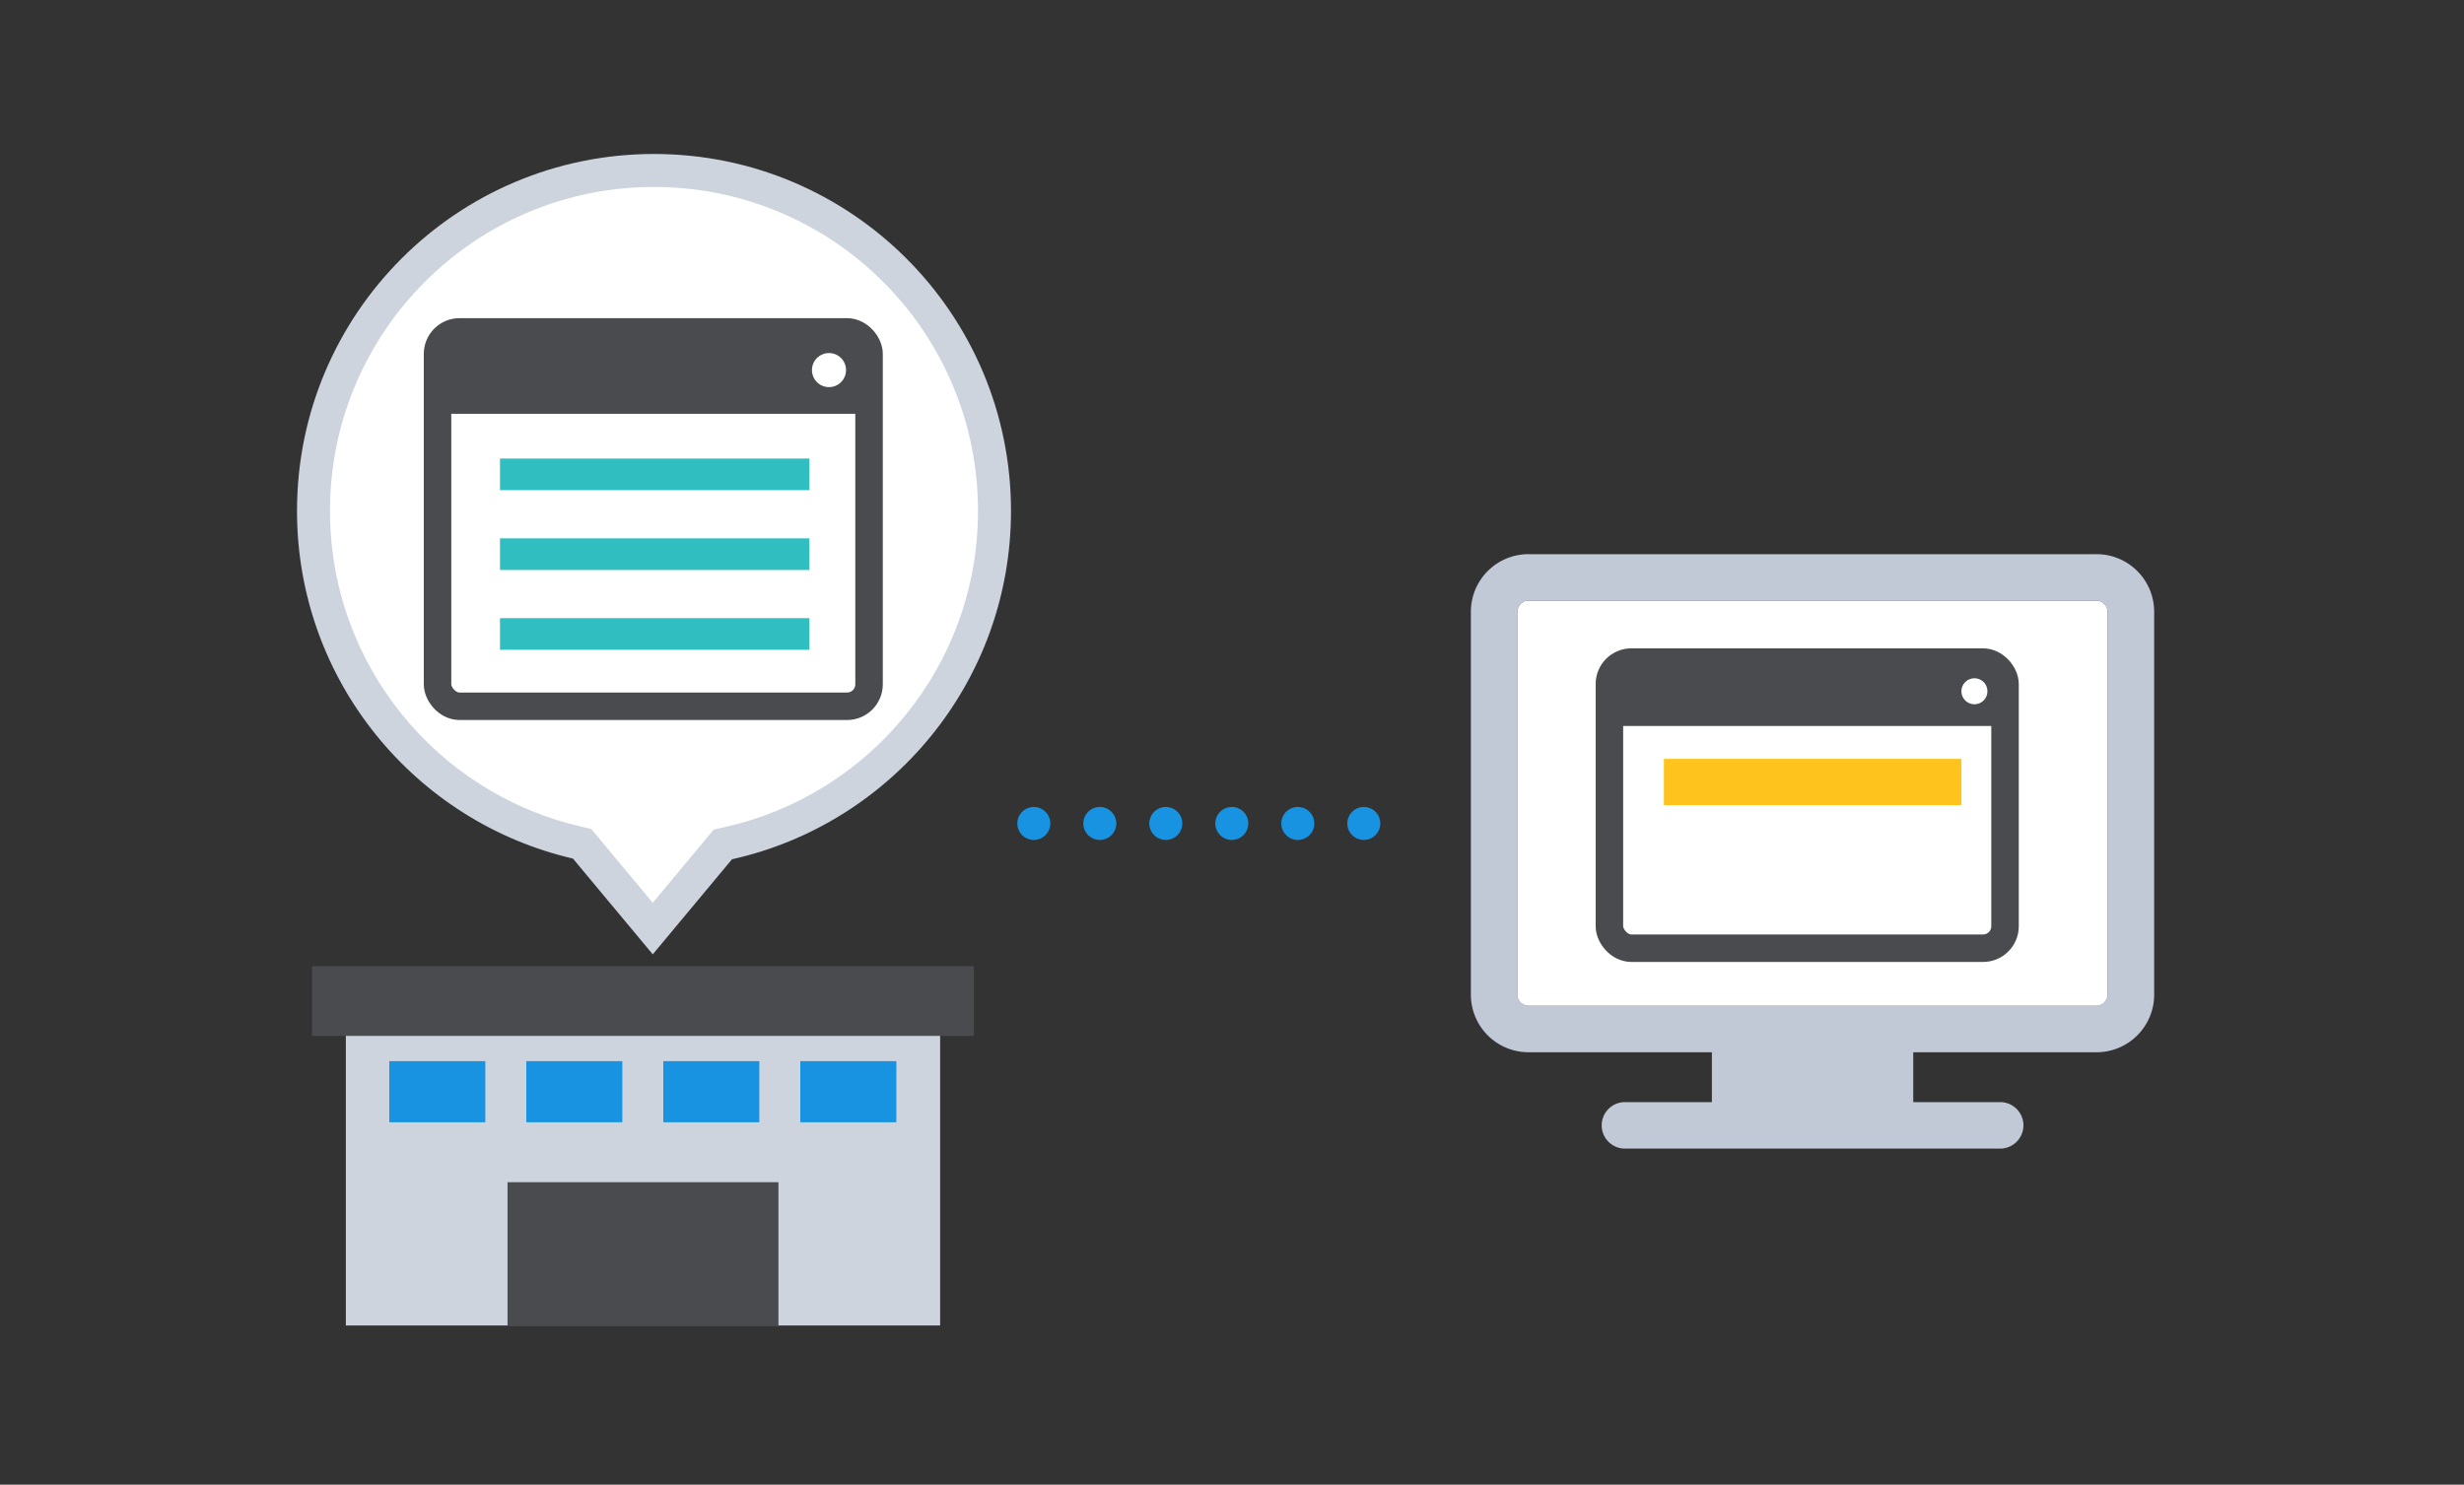 <svg xmlns="http://www.w3.org/2000/svg" width="224" height="135" viewBox="0 0 224 135">
  <rect x="0" y="0" width="224" height="135" fill="#333333" stroke="none"/>
  <g id="グループ_1714" data-name="グループ 1714" transform="translate(3824 -5844)">
    <g id="グループ_1703" data-name="グループ 1703" transform="translate(-11 -155.313)">
      <g id="グループ_1693" data-name="グループ 1693" transform="translate(-3784.134 6087.667)">
        <path id="パス_245" data-name="パス 245" d="M170.976,73.7V44.495H116.95V73.7h54.027" transform="translate(-114.375 -41.531)" fill="#cdd4de"/>
        <rect id="長方形_728" data-name="長方形 728" width="24.629" height="13.028" transform="translate(17.273 19.141)" fill="#494b4e"/>
        <rect id="長方形_729" data-name="長方形 729" width="59.176" height="5.338" transform="translate(0)" fill="#494b4e" stroke="#494b4e" stroke-width="1"/>
        <rect id="長方形_730" data-name="長方形 730" width="8.73" height="5.556" transform="translate(43.89 8.134)" fill="#1793e2"/>
        <rect id="長方形_731" data-name="長方形 731" width="8.73" height="5.556" transform="translate(31.434 8.134)" fill="#1793e2"/>
        <rect id="長方形_732" data-name="長方形 732" width="8.73" height="5.556" transform="translate(18.979 8.134)" fill="#1793e2"/>
        <rect id="長方形_733" data-name="長方形 733" width="8.73" height="5.556" transform="translate(6.524 8.134)" fill="#1793e2"/>
      </g>
      <g id="グループ_1690" data-name="グループ 1690" transform="translate(-4234.168 3313.348)">
        <g id="合体_17" data-name="合体 17" transform="translate(448.168 2699.965)" fill="#fff">
          <path d="M 32.341 70.432 L 26.237 63.108 L 25.915 62.721 L 25.424 62.607 C 22.046 61.823 18.843 60.481 15.905 58.618 C 13.018 56.788 10.466 54.508 8.321 51.841 C 6.157 49.15 4.471 46.146 3.31 42.911 C 2.109 39.564 1.5 36.046 1.5 32.455 C 1.5 28.275 2.318 24.222 3.932 20.406 C 5.491 16.72 7.723 13.41 10.567 10.567 C 13.41 7.723 16.72 5.491 20.406 3.932 C 24.222 2.318 28.275 1.5 32.455 1.5 C 36.634 1.5 40.688 2.318 44.503 3.932 C 48.189 5.491 51.499 7.723 54.343 10.567 C 57.186 13.41 59.418 16.72 60.977 20.406 C 62.59 24.222 63.409 28.275 63.409 32.455 C 63.409 36.069 62.792 39.608 61.576 42.974 C 60.4 46.227 58.694 49.245 56.504 51.944 C 54.333 54.62 51.753 56.901 48.835 58.724 C 45.864 60.581 42.628 61.908 39.217 62.668 L 38.718 62.779 L 38.391 63.172 L 32.341 70.432 Z" stroke="none"/>
          <path d="M 32.341 68.089 L 37.893 61.426 L 38.891 61.204 C 42.135 60.481 45.213 59.219 48.04 57.452 C 50.817 55.717 53.273 53.546 55.339 50.999 C 57.423 48.431 59.047 45.559 60.165 42.464 C 61.322 39.262 61.909 35.894 61.909 32.455 C 61.909 28.477 61.13 24.62 59.595 20.991 C 58.112 17.484 55.988 14.333 53.282 11.627 C 50.576 8.921 47.426 6.797 43.919 5.313 C 40.289 3.778 36.432 3 32.455 3 C 28.477 3 24.62 3.778 20.991 5.313 C 17.484 6.797 14.333 8.921 11.627 11.627 C 8.921 14.333 6.797 17.484 5.313 20.991 C 3.778 24.62 3 28.477 3 32.455 C 3 35.872 3.579 39.22 4.722 42.404 C 5.826 45.482 7.43 48.34 9.49 50.901 C 11.532 53.439 13.96 55.61 16.708 57.351 C 19.503 59.123 22.55 60.4 25.764 61.146 L 26.745 61.374 L 32.341 68.089 M 32.341 72.775 L 25.085 64.068 C 10.711 60.731 4.526654265646357e-06 47.844 4.526654265646357e-06 32.455 C 4.526654265646357e-06 14.531 14.531 2.656824449331907e-07 32.455 2.656824449331907e-07 C 50.379 2.656824449331907e-07 64.909 14.531 64.909 32.455 C 64.909 47.944 54.058 60.898 39.544 64.132 L 32.341 72.775 Z" stroke="none" fill="#cdd4de"/>
        </g>
        <g id="グループ_441" data-name="グループ 441">
          <rect id="長方形_1271" data-name="長方形 1271" width="39.229" height="34.041" rx="2" transform="translate(460.944 2716.144)" fill="#fff" stroke="#494b4e" stroke-width="2.5"/>
          <rect id="長方形_1273" data-name="長方形 1273" width="28.131" height="2.875" transform="translate(466.622 2727.659)" fill="#31bec1"/>
          <rect id="長方形_1274" data-name="長方形 1274" width="28.131" height="2.875" transform="translate(466.622 2734.916)" fill="#31bec1"/>
          <rect id="長方形_1275" data-name="長方形 1275" width="28.131" height="2.875" transform="translate(466.622 2742.173)" fill="#31bec1"/>
          <path id="長方形_1272" data-name="長方形 1272" d="M2,0H37.229a2,2,0,0,1,2,2V6.947a0,0,0,0,1,0,0H0a0,0,0,0,1,0,0V2A2,2,0,0,1,2,0Z" transform="translate(461.073 2716.144)" fill="#494b4e" stroke="#494b4e" stroke-width="1"/>
          <ellipse id="楕円形_299" data-name="楕円形 299" cx="1.549" cy="1.549" rx="1.549" ry="1.549" transform="translate(494.982 2718.067)" fill="#fff"/>
        </g>
      </g>
      <g id="グループ_1692" data-name="グループ 1692" transform="translate(-4224.168 3343.166)">
        <g id="グループ_432" data-name="グループ 432" transform="translate(544.883 2706.535)">
          <g id="_82" data-name=" 82" transform="translate(0)">
            <path id="パス_243" data-name="パス 243" d="M-312.634,1989.821h-51.629a5.242,5.242,0,0,0-5.242,5.242h0v34.808a5.241,5.241,0,0,0,5.242,5.24h16.668v4.535h-7.86a2.113,2.113,0,0,0-2.156,2.07,2.113,2.113,0,0,0,2.069,2.156h34.113a2.114,2.114,0,0,0,2.157-2.069,2.115,2.115,0,0,0-2.069-2.157h-7.947v-4.534h16.66a5.241,5.241,0,0,0,5.242-5.24v-34.809a5.243,5.243,0,0,0-5.244-5.242Zm0,41.065h-51.629a1.015,1.015,0,0,1-1.017-1.015v-34.809a1.018,1.018,0,0,1,1.017-1.012h51.624a1.02,1.02,0,0,1,1.017,1.017v34.808A1.019,1.019,0,0,1-312.634,2030.886Z" transform="translate(369.505 -1989.821)" fill="#c0c9d5"/>
          </g>
          <path id="パス_244" data-name="パス 244" d="M-312.221,2031.3h-51.629a1.015,1.015,0,0,1-1.016-1.014v-34.808a1.017,1.017,0,0,1,1.016-1.012h51.624a1.019,1.019,0,0,1,1.017,1.016v34.808A1.019,1.019,0,0,1-312.221,2031.3Z" transform="translate(369.091 -1990.235)" fill="#fff"/>
        </g>
        <rect id="長方形_1276" data-name="長方形 1276" width="35.966" height="26.018" rx="2" transform="translate(557.478 2716.348)" fill="#fff" stroke="#494b4e" stroke-width="2.5"/>
        <rect id="長方形_1278" data-name="長方形 1278" width="27.046" height="4.207" transform="translate(562.431 2725.15)" fill="#ffc31e"/>
        <path id="長方形_1277" data-name="長方形 1277" d="M2,0H33.966a2,2,0,0,1,2,2V5.309a0,0,0,0,1,0,0H0a0,0,0,0,1,0,0V2A2,2,0,0,1,2,0Z" transform="translate(557.577 2716.348)" fill="#494b4e" stroke="#494b4e" stroke-width="1"/>
        <ellipse id="楕円形_300" data-name="楕円形 300" cx="1.184" cy="1.184" rx="1.184" ry="1.184" transform="translate(589.477 2717.818)" fill="#fff"/>
      </g>
      <line id="線_387" data-name="線 387" x2="32" transform="translate(-3719.018 6074.187)" fill="none" stroke="#1793e2" stroke-linecap="round" stroke-width="3" stroke-dasharray="0 6"/>
    </g>
    <rect id="長方形_3314" data-name="長方形 3314" width="224" height="135" transform="translate(-3824 5844)" fill="none"/>
  </g>
</svg>
